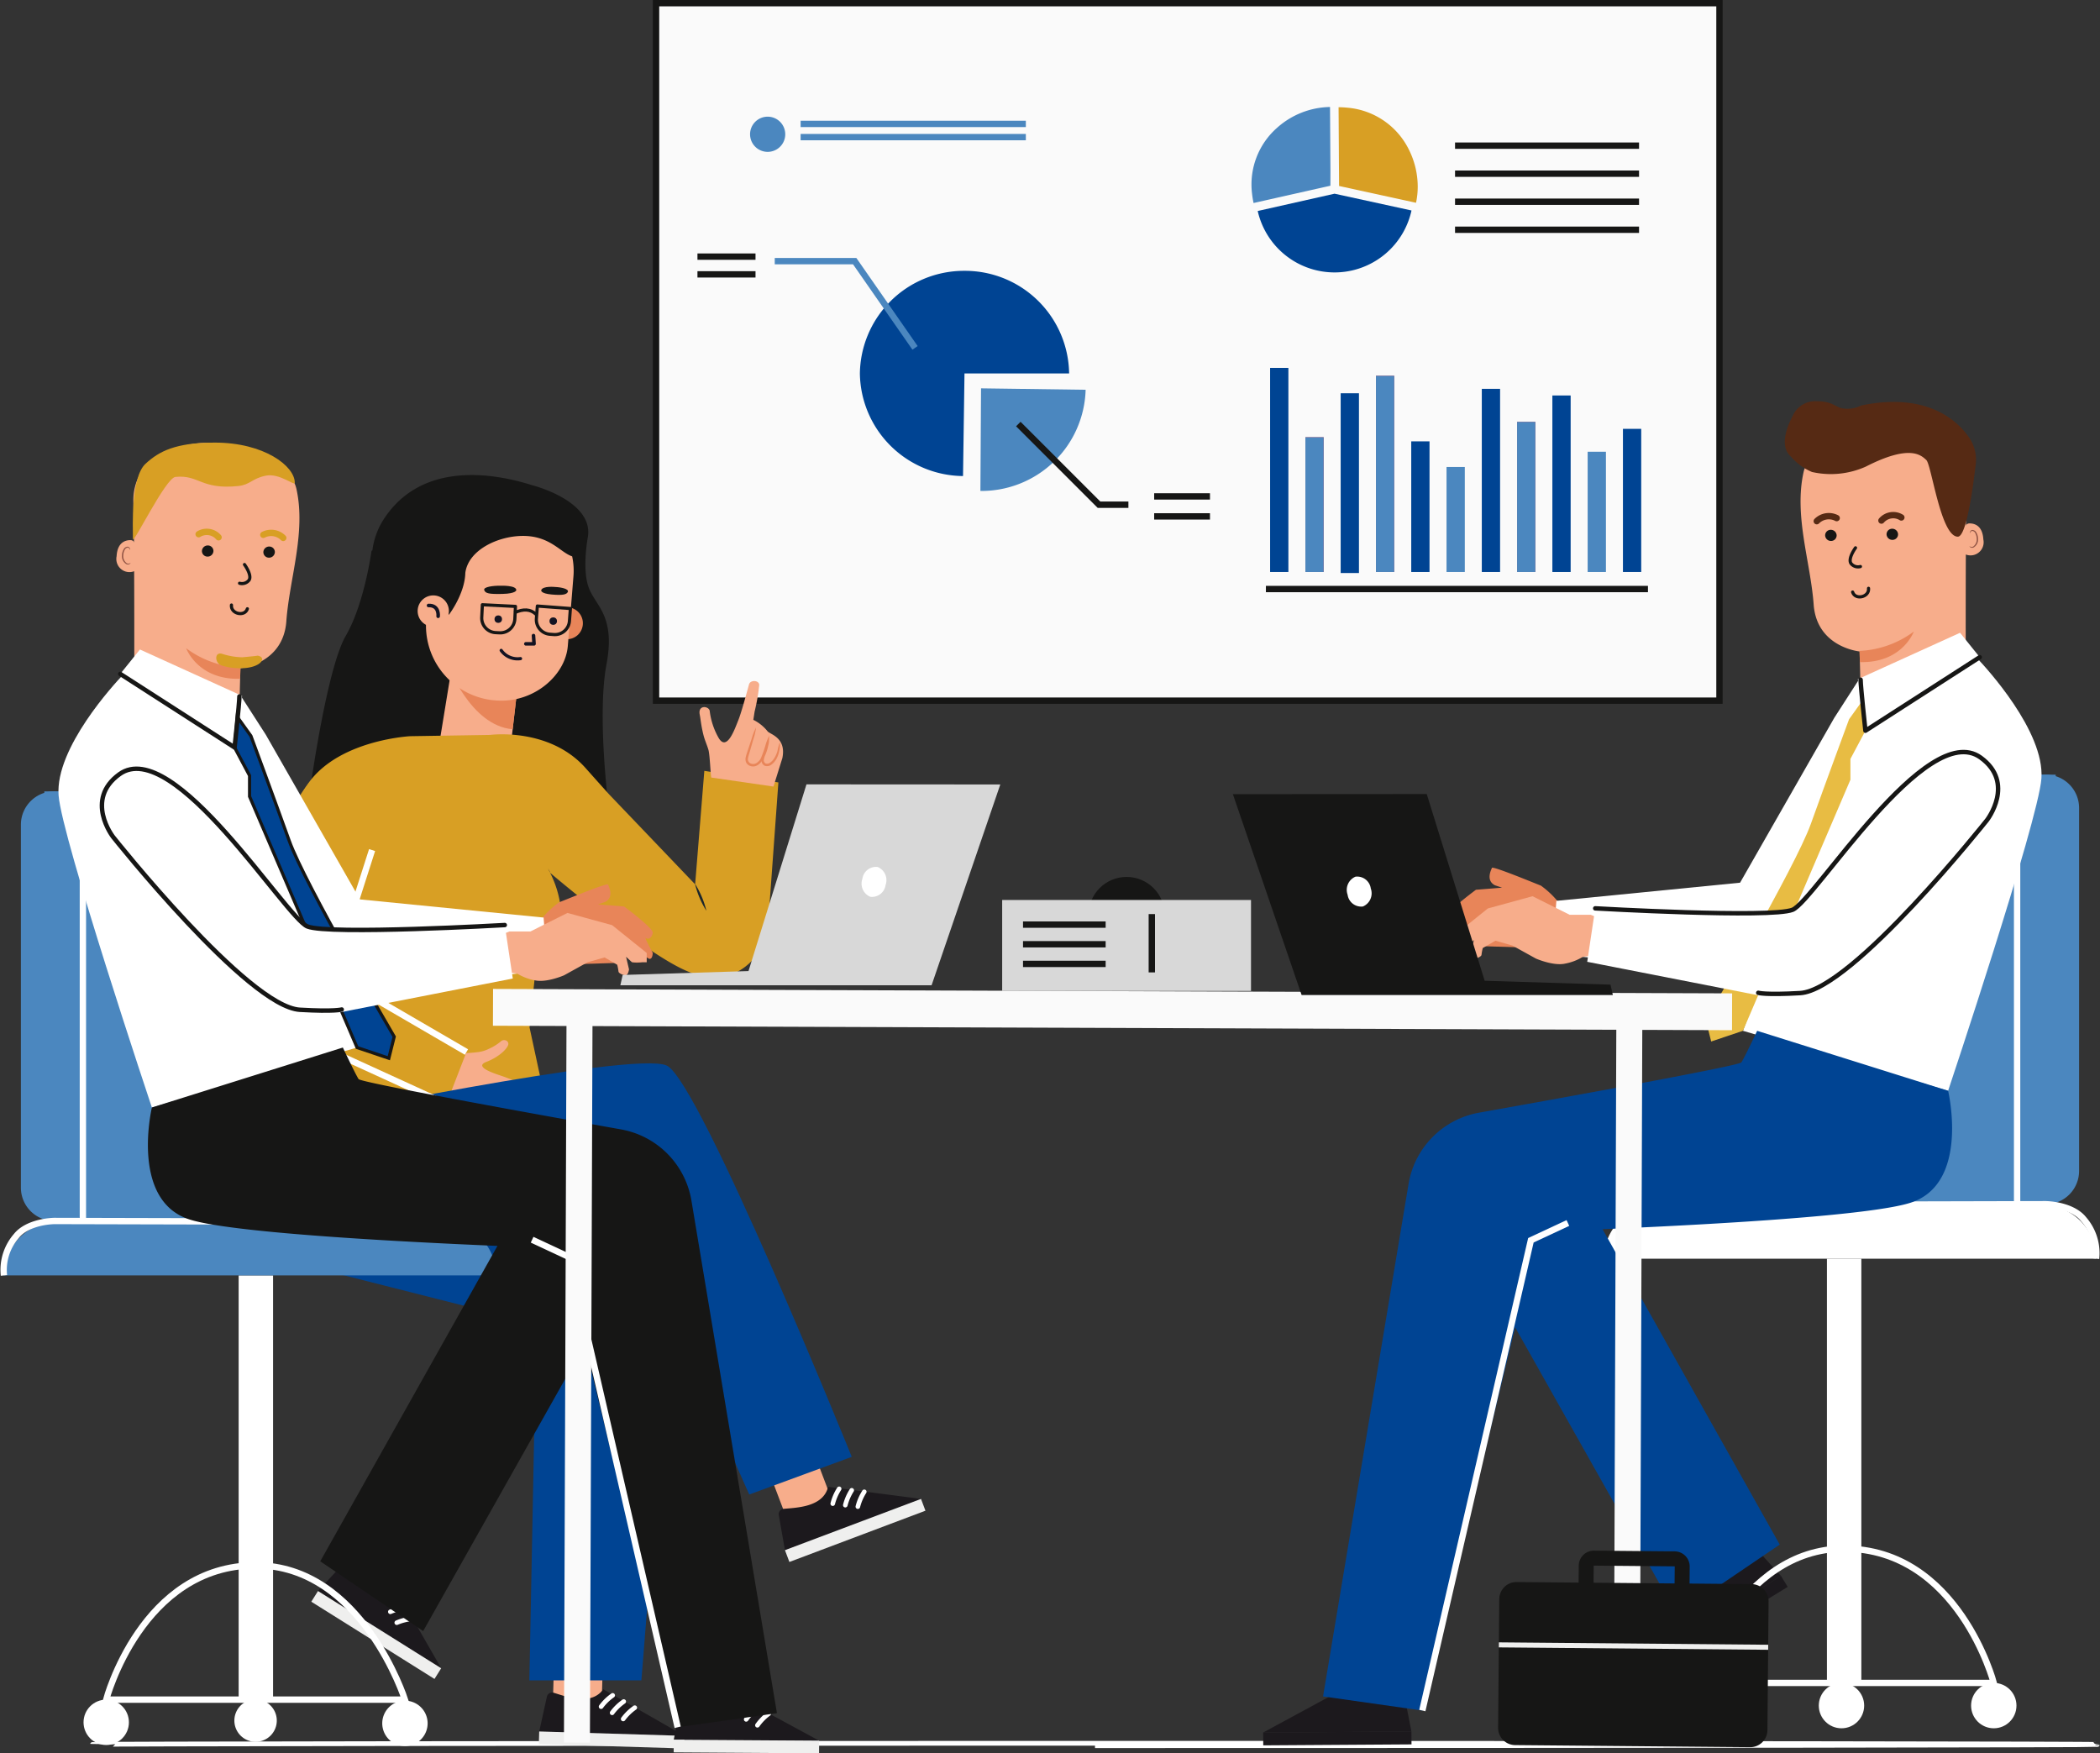 <svg xmlns="http://www.w3.org/2000/svg" width="330.932" height="276.31" viewBox="0 0 330.932 276.31">
  <rect x="0" y="0" width="330.932" height="276.31" fill="#333333" stroke="none"/>
  <g id="cta-illustration-2" transform="translate(161.435 -368.518)">
    <g id="Floor">
      <g id="Gruppe_524" data-name="Gruppe 524">
        <g id="Gruppe_523" data-name="Gruppe 523">
          <path id="Pfad_180" data-name="Pfad 180" d="M-146.859,643.436c0-.1,70.719-.19,157.983-.19,87.235,0,157.968.084,157.968.19s-70.734.191-157.968.191" fill="none" stroke="#fff" stroke-miterlimit="10" stroke-width="0.75"/>
        </g>
      </g>
    </g>
    <g id="Screens">
      <g id="Gruppe_5132" data-name="Gruppe 5132" transform="translate(66 -21.166)">
        <g id="Gruppe_1605" data-name="Gruppe 1605" transform="translate(-124.052 390.184)">
          <g id="Gruppe_1601" data-name="Gruppe 1601">
            <g id="Gruppe_1600" data-name="Gruppe 1600">
              <rect id="Rechteck_173" data-name="Rechteck 173" width="167.582" height="109.92" fill="#fafafa" stroke="#161615" stroke-width="1"/>
            </g>
          </g>
        </g>
        <g id="Gruppe_1630" data-name="Gruppe 1630" transform="translate(-91.929 432.365)">
          <g id="Gruppe_1617" data-name="Gruppe 1617" transform="translate(18.996 18.519)">
            <g id="Gruppe_1607" data-name="Gruppe 1607">
              <g id="Gruppe_1606" data-name="Gruppe 1606">
                <path id="Pfad_554" data-name="Pfad 554" d="M-77.665,445.151l16.483.226a16.41,16.41,0,0,1-16.483,15.944h-.1Z" transform="translate(77.761 -445.151)" fill="#4b87bf"/>
              </g>
            </g>
          </g>
          <g id="Gruppe_1629" data-name="Gruppe 1629">
            <g id="Gruppe_1619" data-name="Gruppe 1619">
              <g id="Gruppe_1618" data-name="Gruppe 1618">
                <path id="Pfad_558" data-name="Pfad 558" d="M-78.478,444.555l-.231,16.168a16.4,16.4,0,0,1-16.254-16.168,16.411,16.411,0,0,1,16.487-16.174A16.408,16.408,0,0,1-61.99,444.555Z" transform="translate(94.963 -428.381)" fill="#004493"/>
              </g>
            </g>
          </g>
        </g>
        <g id="Gruppe_1658" data-name="Gruppe 1658" transform="translate(-30.214 406.545)">
          <g id="Gruppe_1642" data-name="Gruppe 1642">
            <g id="Gruppe_1639" data-name="Gruppe 1639">
              <g id="Gruppe_1632" data-name="Gruppe 1632">
                <g id="Gruppe_1631" data-name="Gruppe 1631">
                  <path id="Pfad_562" data-name="Pfad 562" d="M-26.639,415.048-26.705,405a12.824,12.824,0,0,0-8.289,3.231,11.886,11.886,0,0,0-4,10.407,14.5,14.5,0,0,0,.234,1.46.135.135,0,0,0,.008.035h0l12.107-2.725Z" transform="translate(39.077 -405)" fill="#4b87bf"/>
                </g>
              </g>
              <g id="Gruppe_1636" data-name="Gruppe 1636" transform="translate(13.722 0.04)">
                <g id="Gruppe_1635" data-name="Gruppe 1635">
                  <path id="Pfad_564" data-name="Pfad 564" d="M-15.458,411.951a11.918,11.918,0,0,0-9.772-6.841c-.125-.012-.254-.024-.383-.034-.081-.006-.161-.013-.244-.018q-.359-.02-.729-.022h-.066l.063,10.049.015,2.36,12.111,2.644.014,0h0a11.938,11.938,0,0,0,.268-2.605A13.017,13.017,0,0,0-15.458,411.951Z" transform="translate(26.652 -405.036)" fill="#d89f24"/>
                </g>
              </g>
            </g>
            <g id="Gruppe_1641" data-name="Gruppe 1641" transform="translate(0.979 13.664)">
              <g id="Gruppe_1640" data-name="Gruppe 1640">
                <path id="Pfad_566" data-name="Pfad 566" d="M-26.083,417.373-38.191,420.1a12.413,12.413,0,0,0,14.84,9.376,12.413,12.413,0,0,0,9.394-9.458l-12.111-2.641" transform="translate(38.191 -417.373)" fill="#004493"/>
              </g>
            </g>
          </g>
        </g>
        <g id="Gruppe_1751" data-name="Gruppe 1751" transform="translate(-27.946 447.662)">
          <g id="Gruppe_1661" data-name="Gruppe 1661" transform="translate(0.664)">
            <g id="Gruppe_1660" data-name="Gruppe 1660">
              <g id="Gruppe_1659" data-name="Gruppe 1659">
                <rect id="Rechteck_174" data-name="Rechteck 174" width="2.88" height="32.164" fill="#004493"/>
              </g>
            </g>
          </g>
          <g id="Gruppe_1664" data-name="Gruppe 1664" transform="translate(6.223 10.924)">
            <g id="Gruppe_1663" data-name="Gruppe 1663">
              <g id="Gruppe_1662" data-name="Gruppe 1662">
                <rect id="Rechteck_175" data-name="Rechteck 175" width="2.88" height="21.24" fill="#e03748"/>
              </g>
            </g>
          </g>
          <g id="Gruppe_1667" data-name="Gruppe 1667" transform="translate(11.784 3.998)">
            <g id="Gruppe_1666" data-name="Gruppe 1666">
              <g id="Gruppe_1665" data-name="Gruppe 1665">
                <rect id="Rechteck_176" data-name="Rechteck 176" width="2.88" height="28.33" fill="#004493"/>
              </g>
            </g>
          </g>
          <g id="Gruppe_1670" data-name="Gruppe 1670" transform="translate(17.343 1.242)">
            <g id="Gruppe_1669" data-name="Gruppe 1669">
              <g id="Gruppe_1668" data-name="Gruppe 1668">
                <rect id="Rechteck_177" data-name="Rechteck 177" width="2.88" height="30.922" fill="#e03748"/>
              </g>
            </g>
          </g>
          <g id="Gruppe_1673" data-name="Gruppe 1673" transform="translate(22.904 11.578)">
            <g id="Gruppe_1672" data-name="Gruppe 1672">
              <g id="Gruppe_1671" data-name="Gruppe 1671">
                <rect id="Rechteck_178" data-name="Rechteck 178" width="2.88" height="20.586" fill="#004493"/>
              </g>
            </g>
          </g>
          <g id="Gruppe_1676" data-name="Gruppe 1676" transform="translate(28.464 15.615)">
            <g id="Gruppe_1675" data-name="Gruppe 1675" transform="translate(0)">
              <g id="Gruppe_1674" data-name="Gruppe 1674">
                <rect id="Rechteck_179" data-name="Rechteck 179" width="2.88" height="16.549" fill="#4b87bf"/>
              </g>
            </g>
          </g>
          <g id="Gruppe_1679" data-name="Gruppe 1679" transform="translate(34.024 3.301)">
            <g id="Gruppe_1678" data-name="Gruppe 1678" transform="translate(0)">
              <g id="Gruppe_1677" data-name="Gruppe 1677">
                <rect id="Rechteck_180" data-name="Rechteck 180" width="2.88" height="28.863" fill="#004493"/>
              </g>
            </g>
          </g>
          <g id="Gruppe_1682" data-name="Gruppe 1682" transform="translate(39.584 8.505)">
            <g id="Gruppe_1681" data-name="Gruppe 1681" transform="translate(0)">
              <g id="Gruppe_1680" data-name="Gruppe 1680">
                <rect id="Rechteck_181" data-name="Rechteck 181" width="2.88" height="23.66" fill="#e03748"/>
              </g>
            </g>
          </g>
          <g id="Gruppe_1685" data-name="Gruppe 1685" transform="translate(45.144 4.347)">
            <g id="Gruppe_1684" data-name="Gruppe 1684" transform="translate(0)">
              <g id="Gruppe_1683" data-name="Gruppe 1683">
                <rect id="Rechteck_182" data-name="Rechteck 182" width="2.88" height="27.818" fill="#004493"/>
              </g>
            </g>
          </g>
          <g id="Gruppe_1688" data-name="Gruppe 1688" transform="translate(50.704 13.213)">
            <g id="Gruppe_1687" data-name="Gruppe 1687" transform="translate(0)">
              <g id="Gruppe_1686" data-name="Gruppe 1686">
                <rect id="Rechteck_183" data-name="Rechteck 183" width="2.88" height="18.952" fill="#4b87bf"/>
              </g>
            </g>
          </g>
          <g id="Gruppe_1691" data-name="Gruppe 1691" transform="translate(56.265 9.606)">
            <g id="Gruppe_1690" data-name="Gruppe 1690" transform="translate(0)">
              <g id="Gruppe_1689" data-name="Gruppe 1689">
                <rect id="Rechteck_184" data-name="Rechteck 184" width="2.88" height="22.557" fill="#004493"/>
              </g>
            </g>
          </g>
          <g id="Gruppe_1738" data-name="Gruppe 1738" transform="translate(6.223 10.924)">
            <g id="Gruppe_1737" data-name="Gruppe 1737">
              <g id="Gruppe_1736" data-name="Gruppe 1736">
                <rect id="Rechteck_185" data-name="Rechteck 185" width="2.88" height="21.24" fill="#4b87bf"/>
              </g>
            </g>
          </g>
          <g id="Gruppe_1741" data-name="Gruppe 1741" transform="translate(17.343 1.242)">
            <g id="Gruppe_1740" data-name="Gruppe 1740">
              <g id="Gruppe_1739" data-name="Gruppe 1739">
                <rect id="Rechteck_186" data-name="Rechteck 186" width="2.88" height="30.922" fill="#4b87bf"/>
              </g>
            </g>
          </g>
          <g id="Gruppe_1747" data-name="Gruppe 1747" transform="translate(39.584 8.505)">
            <g id="Gruppe_1746" data-name="Gruppe 1746" transform="translate(0)">
              <g id="Gruppe_1745" data-name="Gruppe 1745">
                <rect id="Rechteck_188" data-name="Rechteck 188" width="2.88" height="23.66" fill="#4b87bf"/>
              </g>
            </g>
          </g>
          <line id="Linie_222" data-name="Linie 222" x2="60.208" transform="translate(0 34.85)" fill="none" stroke="#161615" stroke-miterlimit="10" stroke-width="1"/>
        </g>
        <g id="Gruppe_1753" data-name="Gruppe 1753" transform="translate(-109.234 408.072)">
          <g id="Gruppe_1752" data-name="Gruppe 1752">
            <path id="Pfad_583" data-name="Pfad 583" d="M-105.09,409.155a2.772,2.772,0,0,1-2.772,2.772,2.772,2.772,0,0,1-2.772-2.772,2.772,2.772,0,0,1,2.772-2.773h0A2.772,2.772,0,0,1-105.09,409.155Z" transform="translate(110.634 -406.382)" fill="#4b87bf"/>
          </g>
        </g>
        <line id="Linie_223" data-name="Linie 223" x2="35.491" transform="translate(-101.266 409.212)" fill="none" stroke="#4b87bf" stroke-miterlimit="10" stroke-width="1"/>
        <line id="Linie_224" data-name="Linie 224" x2="35.491" transform="translate(-101.266 411.292)" fill="none" stroke="#4b87bf" stroke-miterlimit="10" stroke-width="1"/>
        <line id="Linie_225" data-name="Linie 225" x2="9.15" transform="translate(-117.526 430.127)" fill="none" stroke="#161615" stroke-miterlimit="10" stroke-width="1"/>
        <line id="Linie_226" data-name="Linie 226" x2="9.15" transform="translate(-117.526 432.921)" fill="none" stroke="#161615" stroke-miterlimit="10" stroke-width="1"/>
        <path id="Pfad_2800" data-name="Pfad 2800" d="M-107.112,427h12.6l9.507,13.666" transform="translate(1.767 3.84)" fill="none" stroke="#4b87bf" stroke-miterlimit="10" stroke-width="1"/>
        <path id="Pfad_2801" data-name="Pfad 2801" d="M-72.355,450.243l12.715,12.715h4.634" transform="translate(5.392 6.265)" fill="none" stroke="#161615" stroke-miterlimit="10" stroke-width="1"/>
        <line id="Linie_227" data-name="Linie 227" x2="8.794" transform="translate(-45.553 467.915)" fill="none" stroke="#161615" stroke-miterlimit="10" stroke-width="1"/>
        <line id="Linie_228" data-name="Linie 228" x2="8.794" transform="translate(-45.553 471.064)" fill="none" stroke="#161615" stroke-miterlimit="10" stroke-width="1"/>
        <g id="Gruppe_5054" data-name="Gruppe 5054" transform="translate(1.861 425.891)">
          <line id="Linie_229" data-name="Linie 229" x2="28.995" fill="none" stroke="#161615" stroke-miterlimit="10" stroke-width="1"/>
        </g>
        <g id="Gruppe_5055" data-name="Gruppe 5055" transform="translate(1.861 421.474)">
          <line id="Linie_230" data-name="Linie 230" x2="28.995" fill="none" stroke="#161615" stroke-miterlimit="10" stroke-width="1"/>
        </g>
        <g id="Gruppe_5056" data-name="Gruppe 5056" transform="translate(1.861 417.056)">
          <line id="Linie_231" data-name="Linie 231" x2="28.995" fill="none" stroke="#161615" stroke-miterlimit="10" stroke-width="1"/>
        </g>
        <g id="Gruppe_5057" data-name="Gruppe 5057" transform="translate(1.861 412.639)">
          <line id="Linie_232" data-name="Linie 232" x2="28.995" fill="none" stroke="#161615" stroke-miterlimit="10" stroke-width="1"/>
        </g>
      </g>
    </g>
    <g id="Character_3" data-name="Character 3">
      <g id="Gruppe_5066" data-name="Gruppe 5066">
        <g id="Gruppe_5064" data-name="Gruppe 5064">
          <rect id="Rechteck_491" data-name="Rechteck 491" width="7.686" height="10.39" transform="matrix(0.935, -0.355, 0.355, 0.935, -41.033, 598.404)" fill="#f7ad8b"/>
        </g>
        <g id="Gruppe_5065" data-name="Gruppe 5065">
          <path id="Pfad_2803" data-name="Pfad 2803" d="M-37.976,606.309c1.862-.2,6.249-.194,7.043-3.48l14.638,1.908-21.441,8.079-.967-5.491A.836.836,0,0,1-37.976,606.309Z" fill="#1c191d"/>
          <rect id="Rechteck_492" data-name="Rechteck 492" width="22.912" height="1.986" transform="translate(-37.737 612.816) rotate(-20.647)" fill="#efefee"/>
          <path id="Pfad_2804" data-name="Pfad 2804" d="M-29.957,605.746a.364.364,0,0,0,.1-.166,7.661,7.661,0,0,1,.957-2.223.362.362,0,0,0-.086-.505.365.365,0,0,0-.5.085,8.22,8.22,0,0,0-1.067,2.456.363.363,0,0,0,.257.444A.365.365,0,0,0-29.957,605.746Z" fill="#fff"/>
          <path id="Pfad_2805" data-name="Pfad 2805" d="M-27.977,605.98a.352.352,0,0,0,.1-.165,7.644,7.644,0,0,1,.958-2.224.362.362,0,0,0-.087-.505.364.364,0,0,0-.5.085,8.22,8.22,0,0,0-1.067,2.456.362.362,0,0,0,.256.444A.361.361,0,0,0-27.977,605.98Z" fill="#fff"/>
          <path id="Pfad_2806" data-name="Pfad 2806" d="M-26,606.214a.366.366,0,0,0,.1-.165,7.676,7.676,0,0,1,.958-2.224.362.362,0,0,0-.087-.505.363.363,0,0,0-.5.086,8.148,8.148,0,0,0-1.068,2.455.363.363,0,0,0,.257.444A.362.362,0,0,0-26,606.214Z" fill="#fff"/>
        </g>
      </g>
      <g id="Gruppe_5069" data-name="Gruppe 5069">
        <g id="Gruppe_5067" data-name="Gruppe 5067">
          <rect id="Rechteck_493" data-name="Rechteck 493" width="7.686" height="10.39" transform="matrix(1, 0.028, -0.028, 1, -74.024, 626.807)" fill="#f7ad8b"/>
        </g>
        <g id="Gruppe_5068" data-name="Gruppe 5068">
          <path id="Pfad_2807" data-name="Pfad 2807" d="M-74.206,635.28c1.8.525,5.852,2.2,7.837-.536l12.809,7.337-22.9-.692,1.2-5.446A.837.837,0,0,1-74.206,635.28Z" fill="#1c191d"/>
          <rect id="Rechteck_494" data-name="Rechteck 494" width="22.912" height="1.986" transform="translate(-76.462 641.389) rotate(1.731)" fill="#efefee"/>
          <path id="Pfad_2808" data-name="Pfad 2808" d="M-66.577,637.813a.381.381,0,0,0,.153-.116,7.622,7.622,0,0,1,1.732-1.692.362.362,0,0,0,.112-.5.365.365,0,0,0-.5-.113A8.173,8.173,0,0,0-67,637.256a.364.364,0,0,0,.068.509A.365.365,0,0,0-66.577,637.813Z" fill="#fff"/>
          <path id="Pfad_2809" data-name="Pfad 2809" d="M-64.835,638.784a.362.362,0,0,0,.153-.117,7.626,7.626,0,0,1,1.732-1.691.362.362,0,0,0,.112-.5.364.364,0,0,0-.5-.113,8.2,8.2,0,0,0-1.921,1.864.363.363,0,0,0,.068.509A.363.363,0,0,0-64.835,638.784Z" fill="#fff"/>
          <path id="Pfad_2810" data-name="Pfad 2810" d="M-63.092,639.754a.372.372,0,0,0,.152-.116,7.667,7.667,0,0,1,1.733-1.692.363.363,0,0,0,.112-.5.365.365,0,0,0-.5-.113,8.2,8.2,0,0,0-1.922,1.864.363.363,0,0,0,.068.509A.364.364,0,0,0-63.092,639.754Z" fill="#fff"/>
        </g>
      </g>
      <g id="Gruppe_625" data-name="Gruppe 625">
        <g id="Gruppe_618" data-name="Gruppe 618" transform="translate(1.198 -1)">
          <g id="Gruppe_612" data-name="Gruppe 612">
            <g id="Gruppe_611" data-name="Gruppe 611">
              <path id="Pfad_209" data-name="Pfad 209" d="M-119.015,640.672a3.342,3.342,0,0,1-3.342,3.342,3.342,3.342,0,0,1-3.342-3.342,3.342,3.342,0,0,1,3.342-3.342h0A3.341,3.341,0,0,1-119.015,640.672Z" fill="#fff"/>
            </g>
          </g>
        </g>
        <g id="Gruppe_620" data-name="Gruppe 620">
          <g id="Gruppe_619" data-name="Gruppe 619">
            <path id="Pfad_212" data-name="Pfad 212" d="M-139.083,513.179V557.9a10.62,10.62,0,0,0,10.619,10.618h34.458l-4.681-55.336a4.733,4.733,0,0,0-4.731-4.734H-134.35a4.733,4.733,0,0,0-4.733,4.733Z" fill="#4b87bf"/>
          </g>
        </g>
        <path id="Pfad_2811" data-name="Pfad 2811" d="M-134.118,508.741s-.17,44.766,0,49.957,9.617,9.192,9.617,9.192" fill="none" stroke="#fff" stroke-miterlimit="10" stroke-width="1"/>
      </g>
      <g id="Gruppe_865" data-name="Gruppe 865">
        <g id="Gruppe_5073" data-name="Gruppe 5073">
          <g id="Gruppe_5071" data-name="Gruppe 5071">
            <path id="Pfad_2814" data-name="Pfad 2814" d="M-106.942,468.708c2.947-5.065,4.054-13.393,4.054-13.393l.134-.051a11.828,11.828,0,0,1,1.59-4.6c6.074-9.82,18.018-7.458,23.609-5.672,0,0,9.616,2.407,8.77,8.091,0,0-.948,4.926.084,7.922s4.312,4.4,2.839,12.226.2,21.833.553,24.043c0,0-31.409,2.957-47.139-5.109C-112.448,492.162-109.888,473.772-106.942,468.708Z" fill="#161615"/>
            <path id="Pfad_2815" data-name="Pfad 2815" d="M-74.6,466.438a2.514,2.514,0,0,0,2.2,2.8,2.513,2.513,0,0,0,2.8-2.2,2.513,2.513,0,0,0-2.2-2.8A2.514,2.514,0,0,0-74.6,466.438Z" fill="#e88559"/>
            <path id="Pfad_2816" data-name="Pfad 2816" d="M-79.968,477.512l-1.1,9.6c-.378,3.372-2.658,4.942-5.974,4.543h0c-2.83-.34-5.314-2.121-5.327-4.972l2.451-15.024Z" fill="#f7ad8b"/>
            <path id="Pfad_2817" data-name="Pfad 2817" d="M-80.645,483.446c-6.736-.584-10.2-10.218-10.2-10.218l11.008,3.3Z" fill="#e88559"/>
            <path id="Pfad_2818" data-name="Pfad 2818" d="M-93.617,462.506l2.929,2.884s2.5-3.253,2.581-6.582c.468-3.593,5.067-5.769,8.918-5.831,4.414-.071,6.032,2.6,7.917,3.219a10.791,10.791,0,0,1,.2,3.2l-.885,10.947c-.4,4.638-5.327,8.883-11.016,8.58a11.819,11.819,0,0,1-11.266-13.067Z" fill="#f7ad8b"/>
            <g id="Gruppe_5070" data-name="Gruppe 5070">
              <path id="Pfad_2819" data-name="Pfad 2819" d="M-77.363,468.683l.085,1.3-1.289,0" fill="none" stroke="#141322" stroke-linecap="round" stroke-linejoin="round" stroke-width="0.562"/>
              <path id="Pfad_2820" data-name="Pfad 2820" d="M-82.53,460.827s2.467-.1,2.457.7c0,0-.025.536-2.176.588s-2.7-.087-2.877-.6S-83.684,460.8-82.53,460.827Z" fill="#161615"/>
              <path id="Pfad_2821" data-name="Pfad 2821" d="M-73.93,461.025s-2.023-.217-2.221.523c0,0-.119.5,1.654.661s2.359-.005,2.544-.408C-71.742,461.345-72.965,461.062-73.93,461.025Z" fill="#161615"/>
              <path id="Pfad_2822" data-name="Pfad 2822" d="M-79.407,472.31a3.168,3.168,0,0,1-3.048-1.295" fill="none" stroke="#141322" stroke-linecap="round" stroke-linejoin="round" stroke-width="0.5"/>
            </g>
            <path id="Rechteck_495" data-name="Rechteck 495" d="M2.3,0h.621a2.3,2.3,0,0,1,2.3,2.3V4.285a0,0,0,0,1,0,0H0a0,0,0,0,1,0,0V2.3A2.3,2.3,0,0,1,2.3,0Z" transform="translate(-80.417 468.361) rotate(-177.156)" fill="none" stroke="#161615" stroke-linecap="round" stroke-linejoin="round" stroke-width="0.5"/>
            <circle id="Ellipse_365" data-name="Ellipse 365" cx="0.59" cy="0.59" r="0.59" transform="translate(-83.505 465.501)" fill="#141322"/>
            <circle id="Ellipse_366" data-name="Ellipse 366" cx="0.59" cy="0.59" r="0.59" transform="translate(-74.842 465.812)" fill="#141322"/>
            <path id="Rechteck_496" data-name="Rechteck 496" d="M2.3,0h.621a2.3,2.3,0,0,1,2.3,2.3V4.285a0,0,0,0,1,0,0H0a0,0,0,0,1,0,0V2.3A2.3,2.3,0,0,1,2.3,0Z" transform="translate(-71.872 468.692) rotate(-175.675)" fill="none" stroke="#161615" stroke-linecap="round" stroke-linejoin="round" stroke-width="0.5"/>
            <path id="Pfad_2823" data-name="Pfad 2823" d="M-76.953,465.336c-.87-.838-2.014-.9-3.416-.249" fill="none" stroke="#161615" stroke-miterlimit="10" stroke-width="0.5"/>
          </g>
          <g id="Gruppe_5072" data-name="Gruppe 5072">
            <path id="Pfad_2824" data-name="Pfad 2824" d="M-95.6,464.518a2.46,2.46,0,0,0,2.15,2.736,2.459,2.459,0,0,0,2.736-2.149,2.46,2.46,0,0,0-2.149-2.736A2.461,2.461,0,0,0-95.6,464.518Z" fill="#f7ad8b"/>
            <path id="Pfad_2825" data-name="Pfad 2825" d="M-92.389,465.641s.212-1.772-1.515-1.7" fill="none" stroke="#141322" stroke-linecap="round" stroke-linejoin="round" stroke-width="0.562"/>
          </g>
          <path id="Pfad_2826" data-name="Pfad 2826" d="M-77.716,487.874a22.982,22.982,0,0,0-8.568-2.942,45.018,45.018,0,0,0-11.195.833s.335,5.416,10.592,6.613a15.514,15.514,0,0,0,6.025-.368C-78.9,491.455-78.438,490.094-77.716,487.874Z" fill="#f7ad8b"/>
        </g>
        <g id="Gruppe_656" data-name="Gruppe 656">
          <g id="Gruppe_628" data-name="Gruppe 628">
            <path id="Pfad_217" data-name="Pfad 217" d="M-109.019,529.822a40.787,40.787,0,0,0-6.049,17.238l41.024,1.643-3.945-18.277L-76.8,519.1s3.816-2.784,3.816-6.5a16.322,16.322,0,0,0-1.76-6.531c.978.831,13.722,11.61,20.52,15,2.56,1.277,5.128,1.98,7.652,1.178a9.2,9.2,0,0,0,6.168-7.961l1.632-22.462L-50.443,490l-1.448,17.884-13.626-14.254c-1.218-1.356-2.452-2.735-3.633-4.065-5.751-6.48-15.061-5.228-15.061-5.228l-12.563.2s-16.008.786-18.057,12.2l-2.783,13.951h7.83Zm33.941-24.4s.364.505.305.589C-74.956,505.646-75.078,505.427-75.078,505.427Z" fill="#d89f24"/>
          </g>
          <g id="Gruppe_655" data-name="Gruppe 655">
            <g id="Gruppe_630" data-name="Gruppe 630">
              <g id="Gruppe_629" data-name="Gruppe 629">
                <path id="Pfad_218" data-name="Pfad 218" d="M-91.425,542.37a71.43,71.43,0,0,0,6.64,4.03c2.911,1.384,3.046,1.127,3.159.763.3-.977-5.022-2.628-3.655-2.931s6.258,2.769,6.533,1.736c.358-1.347-5.252-2.973-5.715-3.146s-.213-.843.2-.664c.589.255,6.844,2.789,7.209,1.469.2-.732-1.161-.939-1.161-.939s-6.039-1.943-5.847-2.561,3.783.4,4.966.826,1.86.046,1.632-.626c-.157-.456-3.746-1.856-4.929-2.254s-4.439-1.431-2.386-2.215,3.347-2.141,3.443-2.743-.721-.933-1.2-.453a8.2,8.2,0,0,1-1.889,1.159,5.316,5.316,0,0,1-1.7.506c-.512.061-.966.1-1.376.127l-4.362.328-2.2,5.772Z" fill="#f7ad8b"/>
              </g>
            </g>
            <g id="Gruppe_631" data-name="Gruppe 631">
              <path id="Pfad_219" data-name="Pfad 219" d="M-110.534,489.733a15.379,15.379,0,0,0-5.164,7.725c-.967,3.168-3.746,13.895-5.789,21.878a10.234,10.234,0,0,0,6.7,12.254L-91.7,544.066l3.771-9.759-20.258-13.314,4.9-18.131a12.875,12.875,0,0,0,.142-8.255C-104.18,491.848-106.279,489.219-110.534,489.733Z" fill="#d89f24"/>
            </g>
            <g id="Gruppe_634" data-name="Gruppe 634">
              <g id="Gruppe_633" data-name="Gruppe 633">
                <g id="Gruppe_632" data-name="Gruppe 632">
                  <path id="Pfad_220" data-name="Pfad 220" d="M-39.545,492.476l1.4-4.486c.654-3.208-1.885-3.727-2.311-4.2a6.679,6.679,0,0,0-2.264-1.83l.2-1.294a31.052,31.052,0,0,0,.731-4.209c-.032-.77-1.413-.824-1.614-.078-.457,1.7-1.252,4.57-1.68,5.626-.561,1.392-1.809,5.039-3.121,2.775a11.331,11.331,0,0,1-1.4-4.29c-.235-.741-1.878-.879-1.56.66.134.642.214,1.782.618,3.327.179.687.559,1.535.752,2.218.223.8.323,3.774.444,4.359Z" fill="#f7ad8b"/>
                </g>
              </g>
            </g>
            <g id="Gruppe_636" data-name="Gruppe 636">
              <g id="Gruppe_635" data-name="Gruppe 635">
                <path id="Pfad_221" data-name="Pfad 221" d="M-40.28,484.65a12.008,12.008,0,0,0-.352,1.321,9.741,9.741,0,0,1-.509,1.372,2.631,2.631,0,0,0-.29.893.938.938,0,0,0,.528.97,1.155,1.155,0,0,0,1.066-.21,2.616,2.616,0,0,0,.641-.69,3.982,3.982,0,0,0,.556-1.436,3.659,3.659,0,0,0,.089-1.386,7.964,7.964,0,0,0-.352,1.323,4.2,4.2,0,0,1-.584,1.3,2.431,2.431,0,0,1-.564.581.818.818,0,0,1-.711.163.581.581,0,0,1-.3-.594,2.5,2.5,0,0,1,.239-.775,7.732,7.732,0,0,0,.449-1.448A3.179,3.179,0,0,0-40.28,484.65Z" fill="#e88559"/>
              </g>
            </g>
            <g id="Gruppe_638" data-name="Gruppe 638">
              <g id="Gruppe_637" data-name="Gruppe 637">
                <path id="Pfad_222" data-name="Pfad 222" d="M-42.291,483.164a8.718,8.718,0,0,0-.666,1.7c-.192.576-.4,1.205-.626,1.877-.109.361-.247.7-.34,1.14a1.347,1.347,0,0,0,.032.7,1.064,1.064,0,0,0,.5.566,1.348,1.348,0,0,0,1.381-.071,2.237,2.237,0,0,0,.809-.956,14.047,14.047,0,0,0,.6-1.911,8.641,8.641,0,0,0,.4-1.783,8.674,8.674,0,0,0-.654,1.7,19.222,19.222,0,0,1-.654,1.834,1.924,1.924,0,0,1-.689.793.986.986,0,0,1-1,.055.743.743,0,0,1-.348-.872c.073-.363.212-.748.309-1.1.194-.681.377-1.316.547-1.9A8.646,8.646,0,0,0-42.291,483.164Z" fill="#e88559"/>
              </g>
            </g>
            <g id="Gruppe_640" data-name="Gruppe 640">
              <g id="Gruppe_639" data-name="Gruppe 639">
                <path id="Pfad_223" data-name="Pfad 223" d="M-50.119,512.054a14.119,14.119,0,0,0-1.8-4.268A14.191,14.191,0,0,0-50.119,512.054Z" fill="#1c262b"/>
              </g>
            </g>
          </g>
        </g>
        <g id="Gruppe_819" data-name="Gruppe 819">
          <g id="Gruppe_816" data-name="Gruppe 816">
            <g id="Gruppe_806" data-name="Gruppe 806">
              <path id="Pfad_269" data-name="Pfad 269" d="M-115.194,545.224s53.644-11.237,58.838-8.777,29.148,61.662,29.148,61.662l-16.155,5.934-21.931-49.122s-39.592,15.249-46.069,13.535C-124.756,564.911-115.194,545.224-115.194,545.224Z" fill="#004493"/>
            </g>
            <g id="Gruppe_807" data-name="Gruppe 807">
              <path id="Pfad_270" data-name="Pfad 270" d="M-91.217,548.38c.82.273,31.851,13.029,34.037,17.13s-3.185,67.827-3.185,67.827H-78.016l1.1-56.154-34.445-8.727Z" fill="#004493"/>
            </g>
          </g>
        </g>
        <line id="Linie_237" data-name="Linie 237" x1="47.207" y2="12.713" transform="translate(-112.501 554.921)" fill="none" stroke="#161615" stroke-miterlimit="10" stroke-width="1"/>
      </g>
      <path id="Pfad_2827" data-name="Pfad 2827" d="M-71.522,556.869s13.73,3.635,14.681,12.51c.383,3.575.51,8.809.51,8.809" fill="none" stroke="#161615" stroke-miterlimit="10" stroke-width="1"/>
      <line id="Linie_238" data-name="Linie 238" x1="19.927" y1="9.118" transform="translate(-111.352 533.251)" fill="none" stroke="#fff" stroke-miterlimit="10" stroke-width="1"/>
      <path id="Pfad_2828" data-name="Pfad 2828" d="M-102.8,502.486l-6.255,19.532,21.128,12.29" fill="none" stroke="#fff" stroke-miterlimit="10" stroke-width="1"/>
    </g>
    <g id="Character_1" data-name="Character 1">
      <g id="Gruppe_1439" data-name="Gruppe 1439">
        <g id="Gruppe_5093" data-name="Gruppe 5093">
          <g id="Gruppe_5083" data-name="Gruppe 5083">
            <g id="Gruppe_5082" data-name="Gruppe 5082">
              <g id="Gruppe_5077" data-name="Gruppe 5077">
                <g id="Gruppe_5076" data-name="Gruppe 5076">
                  <g id="Gruppe_5074" data-name="Gruppe 5074">
                    <path id="Pfad_2829" data-name="Pfad 2829" d="M-131.868,489.238h0a8.321,8.321,0,0,0,8.12-8.116c.111-3.717.195-7.3.195-7.3s6.746-.634,7.24-7.388,3.122-13.946,1.591-20.871c-1.1-4.952-10.815-7.494-14.878-7.233s-11.041,2.31-10.821,9.449.131,33.156.131,33.156A8.32,8.32,0,0,0-131.868,489.238Z" fill="#f7ad8b"/>
                  </g>
                  <g id="Gruppe_5075" data-name="Gruppe 5075">
                    <path id="Pfad_2830" data-name="Pfad 2830" d="M-123.536,473.729a15.435,15.435,0,0,1-8.556-3.048s1.795,5,8.5,4.812Z" fill="#e88559"/>
                  </g>
                </g>
              </g>
              <g id="Gruppe_5081" data-name="Gruppe 5081">
                <g id="Gruppe_5078" data-name="Gruppe 5078">
                  <path id="Pfad_2831" data-name="Pfad 2831" d="M-140.2,454.3a.653.653,0,0,0-.62-.659c-.8-.023-2.116.3-2.239,2.541a2.068,2.068,0,0,0,2.878,2.311C-140.168,458.421-140.186,455.544-140.2,454.3Z" fill="#f7ad8b"/>
                </g>
                <g id="Gruppe_5080" data-name="Gruppe 5080">
                  <g id="Gruppe_5079" data-name="Gruppe 5079">
                    <path id="Pfad_2832" data-name="Pfad 2832" d="M-140.873,457.235c-.014-.011-.058.036-.153.074a.546.546,0,0,1-.413-.015,1.39,1.39,0,0,1-.563-1.273,1.858,1.858,0,0,1,.2-.79.64.64,0,0,1,.438-.4.281.281,0,0,1,.317.171c.037.092.014.155.03.161s.071-.049.053-.183a.364.364,0,0,0-.114-.208.407.407,0,0,0-.3-.1.776.776,0,0,0-.6.463,1.911,1.911,0,0,0-.24.882,1.454,1.454,0,0,0,.728,1.428.582.582,0,0,0,.508-.057C-140.883,457.312-140.863,457.241-140.873,457.235Z" fill="#925545"/>
                  </g>
                </g>
              </g>
            </g>
          </g>
          <g id="Gruppe_5087" data-name="Gruppe 5087">
            <g id="Gruppe_5084" data-name="Gruppe 5084">
              <path id="Pfad_2833" data-name="Pfad 2833" d="M-118.12,455.542a.911.911,0,0,1-.938.861.872.872,0,0,1-.874-.892.911.911,0,0,1,.936-.862A.874.874,0,0,1-118.12,455.542Z" fill="#161615"/>
            </g>
          </g>
          <g id="Gruppe_5091" data-name="Gruppe 5091">
            <g id="Gruppe_5088" data-name="Gruppe 5088">
              <path id="Pfad_2835" data-name="Pfad 2835" d="M-127.8,455.372a.911.911,0,0,1-.938.861.873.873,0,0,1-.875-.893.912.912,0,0,1,.937-.861A.874.874,0,0,1-127.8,455.372Z" fill="#161615"/>
            </g>
          </g>
          <g id="Gruppe_5092" data-name="Gruppe 5092">
            <path id="Pfad_2837" data-name="Pfad 2837" d="M-112.306,437.421" fill="none" stroke="#343b41" stroke-miterlimit="10" stroke-width="0.05"/>
          </g>
          <path id="Pfad_2838" data-name="Pfad 2838" d="M-123.272,472.1a10.851,10.851,0,0,1-3.14-.537c-1.3-.391-1.166,1.494-.145,1.808a8.868,8.868,0,0,0,3,.451c1.423.037,2.889-.4,3.324-1.086s-.531-.929-.676-.88S-123.272,472.1-123.272,472.1Z" fill="#d89f24"/>
          <path id="Pfad_2839" data-name="Pfad 2839" d="M-116.8,453.289a2.684,2.684,0,0,0-3.14-.489" fill="none" stroke="#d89f24" stroke-linecap="round" stroke-linejoin="round" stroke-width="1"/>
          <path id="Pfad_2840" data-name="Pfad 2840" d="M-126.992,453.191a2.444,2.444,0,0,0-3.14-.489" fill="none" stroke="#d89f24" stroke-linecap="round" stroke-linejoin="round" stroke-width="1"/>
          <path id="Pfad_2841" data-name="Pfad 2841" d="M-138.489,441.592c-2.354,2.165-2,9.775-2,11.86,0,1.031,5.14-9.618,6.7-9.775,3.732-.374,4.025,2.051,9.919,1.434,1.868-.2,2.131-1.183,4.315-1.629s4.573,1.694,4.573,1.108c0-2.621-4.83-6.321-12.592-6.321C-133.779,438.269-136.363,439.637-138.489,441.592Z" fill="#d89f24"/>
          <path id="Pfad_2842" data-name="Pfad 2842" d="M-122.451,464.458c-.4,1.31-2.666.809-2.509-.592" fill="none" stroke="#161615" stroke-linecap="round" stroke-linejoin="round" stroke-width="0.5"/>
          <path id="Pfad_2843" data-name="Pfad 2843" d="M-122.906,457.486s1.226,1.67.724,2.45a1.406,1.406,0,0,1-1.5.5" fill="none" stroke="#161615" stroke-linecap="round" stroke-linejoin="round" stroke-width="0.5"/>
        </g>
        <g id="Gruppe_1190" data-name="Gruppe 1190">
          <g id="Gruppe_1163" data-name="Gruppe 1163">
            <rect id="Rechteck_152" data-name="Rechteck 152" width="33.644" height="67.855" transform="translate(-154.453 493.237)" fill="#4b87bf"/>
          </g>
          <g id="Gruppe_1164" data-name="Gruppe 1164">
            <path id="Pfad_371" data-name="Pfad 371" d="M-152.891,560.932h0a5.25,5.25,0,0,1-5.25-5.25v-57.2a5.25,5.25,0,0,1,5.25-5.25h0a5.249,5.249,0,0,1,5.25,5.248v57.2a5.25,5.25,0,0,1-5.248,5.25Z" fill="#4b87bf"/>
          </g>
          <g id="Gruppe_1189" data-name="Gruppe 1189">
            <g id="Gruppe_1186" data-name="Gruppe 1186">
              <g id="Gruppe_1176" data-name="Gruppe 1176">
                <g id="Gruppe_1175" data-name="Gruppe 1175" transform="translate(-160.818 561.095)">
                  <g id="Gruppe_1168" data-name="Gruppe 1168" transform="translate(36.992 8.419)">
                    <g id="Gruppe_1167" data-name="Gruppe 1167">
                      <rect id="Rechteck_153" data-name="Rechteck 153" width="5.423" height="66.856" fill="#fff" stroke="rgba(0,0,0,0)" stroke-width="1"/>
                    </g>
                  </g>
                  <g id="Gruppe_1171" data-name="Gruppe 1171">
                    <g id="Gruppe_1170" data-name="Gruppe 1170">
                      <g id="Gruppe_1169" data-name="Gruppe 1169">
                        <path id="Pfad_373" data-name="Pfad 373" d="M-83.252,569.514h-77.566a8.419,8.419,0,0,1,8.419-8.419h60.728A8.419,8.419,0,0,1-83.252,569.514Z" transform="translate(160.818 -561.095)" fill="#4b87bf"/>
                      </g>
                    </g>
                  </g>
                </g>
              </g>
              <g id="Gruppe_1180" data-name="Gruppe 1180">
                <g id="Gruppe_1179" data-name="Gruppe 1179">
                  <circle id="Ellipse_21" data-name="Ellipse 21" cx="3.575" cy="3.575" r="3.575" transform="translate(-148.27 636.37)" fill="#fff"/>
                </g>
              </g>
              <g id="Gruppe_1182" data-name="Gruppe 1182">
                <g id="Gruppe_1181" data-name="Gruppe 1181">
                  <path id="Pfad_376" data-name="Pfad 376" d="M-94.047,640.109a3.575,3.575,0,0,1-3.576,3.574,3.575,3.575,0,0,1-3.574-3.575,3.575,3.575,0,0,1,3.575-3.574,3.575,3.575,0,0,1,3.575,3.575Z" fill="#fff"/>
                </g>
              </g>
            </g>
          </g>
          <path id="Pfad_2844" data-name="Pfad 2844" d="M-126.6,561l-26.287-.064c-2.1.074-4.691.745-5.968,2.362a8.133,8.133,0,0,0-1.959,6.22" fill="none" stroke="#fff" stroke-miterlimit="10" stroke-width="1"/>
          <line id="Linie_239" data-name="Linie 239" y2="66.185" transform="translate(-148.372 494.662)" fill="none" stroke="#fff" stroke-miterlimit="10" stroke-width="1"/>
        </g>
        <g id="Gruppe_1438" data-name="Gruppe 1438">
          <g id="Gruppe_5096" data-name="Gruppe 5096">
            <g id="Gruppe_5094" data-name="Gruppe 5094">
              <rect id="Rechteck_497" data-name="Rechteck 497" width="7.686" height="10.39" transform="matrix(0.848, 0.529, -0.529, 0.848, -101.849, 607.905)" fill="#f7bab0"/>
            </g>
            <g id="Gruppe_5095" data-name="Gruppe 5095">
              <path id="Pfad_2845" data-name="Pfad 2845" d="M-106.288,615.124c1.285,1.361,3.937,4.856,7.033,3.5l7.345,12.8-19.412-12.172,3.785-4.094A.837.837,0,0,1-106.288,615.124Z" fill="#1c191d"/>
              <rect id="Rechteck_498" data-name="Rechteck 498" width="22.912" height="1.986" transform="translate(-111.323 619.255) rotate(32.088)" fill="#efefee"/>
              <path id="Pfad_2846" data-name="Pfad 2846" d="M-100.985,621.165a.369.369,0,0,0,.19-.023,7.619,7.619,0,0,1,2.35-.584.362.362,0,0,0,.349-.375.364.364,0,0,0-.373-.35,8.179,8.179,0,0,0-2.6.638.363.363,0,0,0-.2.473A.362.362,0,0,0-100.985,621.165Z" fill="#fff"/>
              <path id="Pfad_2847" data-name="Pfad 2847" d="M-99.972,622.883a.359.359,0,0,0,.19-.023,7.62,7.62,0,0,1,2.35-.584.363.363,0,0,0,.349-.375.364.364,0,0,0-.373-.35,8.211,8.211,0,0,0-2.6.638.363.363,0,0,0-.2.473A.36.36,0,0,0-99.972,622.883Z" fill="#fff"/>
              <path id="Pfad_2848" data-name="Pfad 2848" d="M-98.96,624.6a.372.372,0,0,0,.191-.023,7.648,7.648,0,0,1,2.35-.584.363.363,0,0,0,.349-.375.365.365,0,0,0-.373-.35,8.241,8.241,0,0,0-2.6.638.363.363,0,0,0-.2.473A.362.362,0,0,0-98.96,624.6Z" fill="#fff"/>
            </g>
          </g>
          <g id="Gruppe_5099" data-name="Gruppe 5099">
            <g id="Gruppe_5097" data-name="Gruppe 5097">
              <rect id="Rechteck_499" data-name="Rechteck 499" width="7.686" height="10.39" transform="translate(-53.168 628.055) rotate(0.242)" fill="#f7bab0"/>
            </g>
            <g id="Gruppe_5098" data-name="Gruppe 5098">
              <path id="Pfad_2849" data-name="Pfad 2849" d="M-53.149,636.531c1.808.482,5.9,2.061,7.822-.722l12.979,7.033-22.912-.151,1.068-5.472A.836.836,0,0,1-53.149,636.531Z" fill="#1c191d"/>
              <rect id="Rechteck_500" data-name="Rechteck 500" width="22.912" height="1.986" transform="translate(-55.261 642.691) rotate(0.377)" fill="#efefee"/>
              <path id="Pfad_2850" data-name="Pfad 2850" d="M-45.463,638.882a.359.359,0,0,0,.15-.119,7.651,7.651,0,0,1,1.692-1.733.362.362,0,0,0,.1-.5.365.365,0,0,0-.5-.1,8.177,8.177,0,0,0-1.878,1.909.364.364,0,0,0,.081.507A.363.363,0,0,0-45.463,638.882Z" fill="#fff"/>
              <path id="Pfad_2851" data-name="Pfad 2851" d="M-43.7,639.812a.361.361,0,0,0,.15-.12,7.607,7.607,0,0,1,1.692-1.732.363.363,0,0,0,.1-.5.366.366,0,0,0-.5-.1,8.208,8.208,0,0,0-1.877,1.909.365.365,0,0,0,.08.507A.365.365,0,0,0-43.7,639.812Z" fill="#fff"/>
              <path id="Pfad_2852" data-name="Pfad 2852" d="M-41.933,640.74a.365.365,0,0,0,.15-.119,7.637,7.637,0,0,1,1.692-1.732.363.363,0,0,0,.1-.5.366.366,0,0,0-.5-.1,8.235,8.235,0,0,0-1.877,1.909.363.363,0,0,0,.08.507A.362.362,0,0,0-41.933,640.74Z" fill="#fff"/>
            </g>
          </g>
          <g id="Gruppe_1422" data-name="Gruppe 1422">
            <path id="Pfad_428" data-name="Pfad 428" d="M-76.17,513.432a14.019,14.019,0,0,1,2.856-2.723c.4-.132,7.571-3.121,7.7-2.789s1,1.966-.465,2.743l-1.129.377,4.117.332s4.583,3.387,4.516,4.119-.663,1.194-1.062.86,1.063,2.324,1.063,2.324,0,1.129-.6.929a5.513,5.513,0,0,1-1.528-1.262s.861,1.4.6,1.661-1.6.332-1.727,0-.332-.93-.332-.93l-.8.067v1.088l-12.153.373Z" fill="#e88559"/>
          </g>
          <g id="Gruppe_1431" data-name="Gruppe 1431">
            <g id="Gruppe_1423" data-name="Gruppe 1423">
              <path id="Pfad_429" data-name="Pfad 429" d="M-123.54,478.1l3.979,6.182,14.844,25.975,28.948,2.862.636,8.377-33.344,3.153-18.612-33.686Z" fill="#fff"/>
            </g>
            <g id="Gruppe_1424" data-name="Gruppe 1424">
              <path id="Pfad_430" data-name="Pfad 430" d="M-120.34,492.561l-3.71-10.884.778-3.485-16.112-7.317-3.1,3.85.375.2c-1.268,1.33-10.649,11.469-10.093,18.942.506,6.737,14.7,49.186,14.7,49.186l32.333-9.451Z" fill="#fff"/>
            </g>
            <g id="Gruppe_1425" data-name="Gruppe 1425">
              <path id="Pfad_431" data-name="Pfad 431" d="M-124.05,481.486l-.42,4.824,2.364,4.444v3.286l16.938,39.561,5.007,1.687.848-3.393s-14.1-24.07-16.537-30.856-6.044-16.541-6.044-16.541Z" fill="#004493" stroke="#161615" stroke-width="0.5"/>
            </g>
            <g id="Gruppe_1426" data-name="Gruppe 1426">
              <path id="Pfad_432" data-name="Pfad 432" d="M-120.077,530.449l39.452-7.721-1.264-8.424-26.937.731a7.94,7.94,0,0,1-7.084-3.2c-5.778-7.5-18.3-23.773-18.627-24.206C-134.959,487.067-120.077,530.449-120.077,530.449Z" fill="#fff"/>
            </g>
          </g>
          <g id="Gruppe_1432" data-name="Gruppe 1432">
            <path id="Pfad_435" data-name="Pfad 435" d="M-64.968,514.319l-7.042-1.927-5.844,2.923h-3.32l-.532.218.946,6.3.837.12a8.212,8.212,0,0,0,2.8,1.063c1.859.4,4.582-.8,4.582-.8l3.719-2.058,2.66-.756,1.991,1.154a7.657,7.657,0,0,1,.2,1.063c0,.266.731.6,1.129.6s.532-.929.532-.929l-.465-1.989.929.861h2.326V518.7Z" fill="#f7ad8b"/>
          </g>
          <g id="Gruppe_1437" data-name="Gruppe 1437">
            <g id="Gruppe_1433" data-name="Gruppe 1433">
              <path id="Pfad_436" data-name="Pfad 436" d="M-80.625,560.557l-30.34,54.014,16.214,11,26.81-47.592-4.516-17.419Z" fill="#161615"/>
            </g>
            <g id="Gruppe_1434" data-name="Gruppe 1434">
              <path id="Pfad_437" data-name="Pfad 437" d="M-137.5,543.053s-3.482,14.674,5.969,17.659,58.616,4.538,58.616,4.538l18.273,75.473L-39,638.5l-13.493-80.884a13.691,13.691,0,0,0-11.076-11.11c-14.578-2.6-40.992-7.389-41.351-7.929-.5-.747-2.486-4.975-2.486-4.975Z" fill="#161615"/>
            </g>
          </g>
          <path id="Pfad_2853" data-name="Pfad 2853" d="M-77.582,563.89l5.83,2.723,17.109,74.11" fill="none" stroke="#fff" stroke-miterlimit="10" stroke-width="1"/>
        </g>
        <path id="Pfad_2854" data-name="Pfad 2854" d="M-97.622,636.37H-144.7s5.582-21.161,23.582-21.161C-104.391,615.209-97.622,636.37-97.622,636.37Z" fill="none" stroke="#fff" stroke-miterlimit="10" stroke-width="1"/>
        <path id="Pfad_2855" data-name="Pfad 2855" d="M-142.481,474.725l18.011,11.585s.748-6.85.76-8.037" fill="none" stroke="#161615" stroke-linecap="round" stroke-linejoin="round" stroke-width="0.7"/>
        <path id="Pfad_2856" data-name="Pfad 2856" d="M-81.889,514.3s-27.693,1.586-31.1.224-21.106-30.128-29.617-24c-5.568,4.009-1.021,9.872-1.021,9.872s21.262,26.784,29.447,27.256c5.532.319,6.6-.043,6.6-.043" fill="none" stroke="#161615" stroke-linecap="round" stroke-linejoin="round" stroke-width="0.7"/>
      </g>
    </g>
    <g id="Kunde">
      <g id="Gruppe_1439-2" data-name="Gruppe 1439">
        <g id="Gruppe_5119" data-name="Gruppe 5119">
          <g id="Gruppe_5109" data-name="Gruppe 5109">
            <g id="Gruppe_5108" data-name="Gruppe 5108">
              <g id="Gruppe_5103" data-name="Gruppe 5103">
                <g id="Gruppe_5102" data-name="Gruppe 5102">
                  <g id="Gruppe_5100" data-name="Gruppe 5100">
                    <path id="Pfad_2857" data-name="Pfad 2857" d="M139.93,486.6h0a8.321,8.321,0,0,1-8.12-8.116c-.111-3.717-.195-7.3-.195-7.3s-6.745-.634-7.24-7.388-3.122-13.946-1.591-20.871c1.1-4.952,10.815-7.494,14.878-7.233s11.041,2.31,10.821,9.449-.131,33.156-.131,33.156A8.32,8.32,0,0,1,139.93,486.6Z" fill="#f7ad8b"/>
                  </g>
                  <g id="Gruppe_5101" data-name="Gruppe 5101">
                    <path id="Pfad_2858" data-name="Pfad 2858" d="M131.6,471.094a15.438,15.438,0,0,0,8.557-3.048s-1.8,5-8.5,4.812Z" fill="#e88559"/>
                  </g>
                </g>
              </g>
              <g id="Gruppe_5107" data-name="Gruppe 5107">
                <g id="Gruppe_5104" data-name="Gruppe 5104">
                  <path id="Pfad_2859" data-name="Pfad 2859" d="M148.257,451.665a.653.653,0,0,1,.62-.659c.8-.022,2.116.3,2.239,2.541a2.067,2.067,0,0,1-2.878,2.311C148.23,455.786,148.248,452.909,148.257,451.665Z" fill="#f7ad8b"/>
                </g>
                <g id="Gruppe_5106" data-name="Gruppe 5106">
                  <g id="Gruppe_5105" data-name="Gruppe 5105">
                    <path id="Pfad_2860" data-name="Pfad 2860" d="M148.935,454.6c.014-.011.058.036.153.074a.546.546,0,0,0,.413-.015,1.39,1.39,0,0,0,.563-1.273,1.858,1.858,0,0,0-.2-.79.639.639,0,0,0-.438-.4.281.281,0,0,0-.317.171c-.037.092-.014.155-.03.161s-.071-.049-.053-.183a.364.364,0,0,1,.114-.208.412.412,0,0,1,.3-.1.776.776,0,0,1,.6.464,1.9,1.9,0,0,1,.241.881,1.456,1.456,0,0,1-.728,1.428.583.583,0,0,1-.509-.057C148.945,454.677,148.925,454.606,148.935,454.6Z" fill="#925545"/>
                  </g>
                </g>
              </g>
            </g>
          </g>
          <g id="Gruppe_5113" data-name="Gruppe 5113">
            <g id="Gruppe_5110" data-name="Gruppe 5110">
              <path id="Pfad_2861" data-name="Pfad 2861" d="M126.183,452.907a.91.91,0,0,0,.937.861.873.873,0,0,0,.875-.892.912.912,0,0,0-.937-.862A.873.873,0,0,0,126.183,452.907Z" fill="#161615"/>
            </g>
          </g>
          <g id="Gruppe_5117" data-name="Gruppe 5117">
            <g id="Gruppe_5114" data-name="Gruppe 5114">
              <path id="Pfad_2863" data-name="Pfad 2863" d="M135.862,452.737a.91.91,0,0,0,.937.861.873.873,0,0,0,.875-.892.912.912,0,0,0-.937-.862A.873.873,0,0,0,135.862,452.737Z" fill="#161615"/>
            </g>
          </g>
          <g id="Gruppe_5118" data-name="Gruppe 5118">
            <path id="Pfad_2865" data-name="Pfad 2865" d="M120.368,434.786" fill="none" stroke="#343b41" stroke-miterlimit="10" stroke-width="0.05"/>
          </g>
          <path id="Pfad_2866" data-name="Pfad 2866" d="M124.862,450.654a2.682,2.682,0,0,1,3.139-.489" fill="none" stroke="#562a14" stroke-linecap="round" stroke-linejoin="round" stroke-width="1"/>
          <path id="Pfad_2867" data-name="Pfad 2867" d="M135.054,450.556a2.444,2.444,0,0,1,3.14-.489" fill="none" stroke="#562a14" stroke-linecap="round" stroke-linejoin="round" stroke-width="1"/>
          <path id="Pfad_2868" data-name="Pfad 2868" d="M130.513,461.823c.4,1.31,2.666.81,2.509-.592" fill="none" stroke="#161615" stroke-linecap="round" stroke-linejoin="round" stroke-width="0.5"/>
          <path id="Pfad_2869" data-name="Pfad 2869" d="M130.968,454.851s-1.225,1.67-.724,2.45a1.406,1.406,0,0,0,1.5.5" fill="none" stroke="#161615" stroke-linecap="round" stroke-linejoin="round" stroke-width="0.5"/>
        </g>
        <g id="Gruppe_1190-2" data-name="Gruppe 1190">
          <g id="Gruppe_1163-2" data-name="Gruppe 1163">
            <rect id="Rechteck_152-2" data-name="Rechteck 152" width="33.644" height="67.855" transform="translate(128.871 490.602)" fill="#4b87bf"/>
          </g>
          <g id="Gruppe_1164-2" data-name="Gruppe 1164">
            <path id="Pfad_371-2" data-name="Pfad 371" d="M160.953,558.3h0a5.25,5.25,0,0,0,5.25-5.25v-57.2a5.25,5.25,0,0,0-5.25-5.25h0a5.249,5.249,0,0,0-5.25,5.248v57.2a5.25,5.25,0,0,0,5.249,5.25Z" fill="#4b87bf"/>
          </g>
          <g id="Gruppe_1189-2" data-name="Gruppe 1189">
            <g id="Gruppe_1186-2" data-name="Gruppe 1186">
              <g id="Gruppe_1176-2" data-name="Gruppe 1176">
                <g id="Gruppe_1175-2" data-name="Gruppe 1175" transform="translate(91.314 558.46)">
                  <g id="Gruppe_1168-2" data-name="Gruppe 1168" transform="translate(35.151 8.419)">
                    <g id="Gruppe_1167-2" data-name="Gruppe 1167">
                      <rect id="Rechteck_153-2" data-name="Rechteck 153" width="5.423" height="66.855" fill="#fff"/>
                    </g>
                  </g>
                  <g id="Gruppe_1171-2" data-name="Gruppe 1171">
                    <g id="Gruppe_1170-2" data-name="Gruppe 1170">
                      <g id="Gruppe_1169-2" data-name="Gruppe 1169">
                        <path id="Pfad_373-2" data-name="Pfad 373" d="M91.314,566.879H168.88a8.419,8.419,0,0,0-8.419-8.419H99.734A8.419,8.419,0,0,0,91.314,566.879Z" transform="translate(-91.314 -558.46)" fill="#fff"/>
                      </g>
                    </g>
                  </g>
                </g>
              </g>
              <g id="Gruppe_1180-2" data-name="Gruppe 1180">
                <g id="Gruppe_1179-2" data-name="Gruppe 1179">
                  <circle id="Ellipse_21-2" data-name="Ellipse 21" cx="3.575" cy="3.575" r="3.575" transform="translate(149.183 633.735)" fill="#fff"/>
                </g>
                <g id="Gruppe_1179-3" data-name="Gruppe 1179" transform="translate(-24)">
                  <circle id="Ellipse_21-3" data-name="Ellipse 21" cx="3.575" cy="3.575" r="3.575" transform="translate(149.183 633.735)" fill="#fff"/>
                </g>
              </g>
              <g id="Gruppe_1182-2" data-name="Gruppe 1182">
                <g id="Gruppe_1181-2" data-name="Gruppe 1181">
                  <path id="Pfad_376-2" data-name="Pfad 376" d="M102.11,637.474a3.575,3.575,0,1,0,3.574-3.575,3.573,3.573,0,0,0-3.574,3.575Z" fill="#fff"/>
                </g>
              </g>
            </g>
          </g>
          <path id="Pfad_2870" data-name="Pfad 2870" d="M134.666,558.361l26.287-.064c2.1.074,4.691.745,5.968,2.362a8.133,8.133,0,0,1,1.959,6.22" fill="none" stroke="#fff" stroke-miterlimit="10" stroke-width="1"/>
          <line id="Linie_240" data-name="Linie 240" y2="66.185" transform="translate(156.434 492.027)" fill="none" stroke="#fff" stroke-miterlimit="10" stroke-width="1"/>
        </g>
        <g id="Gruppe_1438-2" data-name="Gruppe 1438">
          <g id="Gruppe_5122" data-name="Gruppe 5122">
            <g id="Gruppe_5120" data-name="Gruppe 5120">
              <rect id="Rechteck_501" data-name="Rechteck 501" width="7.686" height="10.39" transform="matrix(-0.848, 0.529, -0.529, -0.848, 115.41, 614.085)" fill="#f7bab0"/>
            </g>
            <g id="Gruppe_5121" data-name="Gruppe 5121">
              <path id="Pfad_2871" data-name="Pfad 2871" d="M109.047,618.53a.37.37,0,0,1-.19-.023,7.621,7.621,0,0,0-2.35-.584.363.363,0,0,1,.024-.725,8.181,8.181,0,0,1,2.6.638.362.362,0,0,1-.085.694Z" fill="#fff"/>
              <path id="Pfad_2872" data-name="Pfad 2872" d="M108.035,620.248a.352.352,0,0,1-.191-.023,7.614,7.614,0,0,0-2.35-.584.363.363,0,0,1,.024-.725,8.207,8.207,0,0,1,2.6.638.362.362,0,0,1-.084.694Z" fill="#fff"/>
              <path id="Pfad_2873" data-name="Pfad 2873" d="M107.022,621.966a.372.372,0,0,1-.191-.023,7.687,7.687,0,0,0-2.349-.584.363.363,0,0,1,.024-.725,8.245,8.245,0,0,1,2.6.638.363.363,0,0,1-.084.694Z" fill="#fff"/>
            </g>
          </g>
          <g id="Gruppe_5125" data-name="Gruppe 5125">
            <g id="Gruppe_5123" data-name="Gruppe 5123">
              <rect id="Rechteck_502" data-name="Rechteck 502" width="7.686" height="10.39" transform="translate(61.274 635.81) rotate(179.758)" fill="#f7bab0"/>
            </g>
            <g id="Gruppe_5124" data-name="Gruppe 5124">
              <path id="Pfad_2874" data-name="Pfad 2874" d="M53.525,636.247a.358.358,0,0,1-.15-.119,7.653,7.653,0,0,0-1.692-1.733.362.362,0,0,1,.4-.6,8.209,8.209,0,0,1,1.877,1.909.362.362,0,0,1-.437.546Z" fill="#fff"/>
              <path id="Pfad_2875" data-name="Pfad 2875" d="M51.76,637.177a.361.361,0,0,1-.15-.12,7.633,7.633,0,0,0-1.692-1.732.363.363,0,0,1,.4-.6A8.208,8.208,0,0,1,52.2,636.63a.363.363,0,0,1-.437.547Z" fill="#fff"/>
            </g>
          </g>
          <g id="Gruppe_1422-2" data-name="Gruppe 1422">
            <path id="Pfad_428-2" data-name="Pfad 428" d="M84.232,510.8a14,14,0,0,0-2.856-2.723c-.4-.132-7.571-3.121-7.7-2.789s-1,1.966.466,2.743l1.129.378-4.118.331s-4.583,3.387-4.516,4.119.664,1.194,1.063.86-1.064,2.324-1.064,2.324,0,1.129.6.929a5.513,5.513,0,0,0,1.528-1.262s-.861,1.4-.6,1.661,1.595.332,1.727,0,.332-.93.332-.93l.8.067v1.088l12.153.373Z" fill="#e88559"/>
          </g>
          <g id="Gruppe_1431-2" data-name="Gruppe 1431">
            <g id="Gruppe_1423-2" data-name="Gruppe 1423">
              <path id="Pfad_429-2" data-name="Pfad 429" d="M131.6,475.468l-3.979,6.182-14.844,25.975-28.948,2.862-.636,8.377,33.344,3.153,18.612-33.686Z" fill="#fff"/>
            </g>
            <g id="Gruppe_1424-2" data-name="Gruppe 1424">
              <path id="Pfad_430-2" data-name="Pfad 430" d="M128.4,489.926l3.71-10.884-.778-3.485,16.112-7.317,3.1,3.85-.375.2c1.268,1.33,10.649,11.469,10.093,18.942-.506,6.737-14.7,49.186-14.7,49.186l-32.333-9.451Z" fill="#fff"/>
            </g>
            <g id="Gruppe_1425-2" data-name="Gruppe 1425">
              <path id="Pfad_431-2" data-name="Pfad 431" d="M132.112,478.851l.42,4.824-2.364,4.444V491.4L113.23,530.966l-5.007,1.687-.848-3.393s14.1-24.07,16.537-30.856,6.044-16.541,6.044-16.541Z" fill="#e8bc43"/>
            </g>
            <g id="Gruppe_1426-2" data-name="Gruppe 1426">
              <path id="Pfad_432-2" data-name="Pfad 432" d="M157.342,499.174c0,.42-29.2,28.641-29.2,28.641l-39.452-7.722,1.264-8.424,26.937.731a7.94,7.94,0,0,0,7.084-3.2c5.778-7.5,18.3-23.773,18.628-24.206C143.021,484.432,157.342,499.174,157.342,499.174Z" fill="#fff"/>
            </g>
          </g>
          <g id="Gruppe_1432-2" data-name="Gruppe 1432">
            <path id="Pfad_435-2" data-name="Pfad 435" d="M73.031,511.684l7.041-1.927,5.844,2.923h3.321l.531.218-.946,6.3-.837.12a8.212,8.212,0,0,1-2.8,1.063c-1.859.4-4.582-.8-4.582-.8l-3.719-2.058-2.66-.756-1.991,1.154a7.655,7.655,0,0,0-.2,1.063c0,.266-.731.6-1.129.6s-.531-.929-.531-.929l.464-1.989-.929.861H67.583v-1.461Z" fill="#f7ad8b"/>
          </g>
          <g id="Gruppe_5128" data-name="Gruppe 5128">
            <g id="Gruppe_5126" data-name="Gruppe 5126">
              <rect id="Rechteck_503" data-name="Rechteck 503" width="7.837" height="10.594" transform="translate(59.668 637.067) rotate(179.758)" fill="#f7bab0"/>
            </g>
            <g id="Gruppe_5127" data-name="Gruppe 5127">
              <path id="Pfad_2876" data-name="Pfad 2876" d="M58.833,635.115c-1.844.492-6.018,2.1-7.976-.736L37.622,641.55l23.364-.153-1.089-5.58A.853.853,0,0,0,58.833,635.115Z" fill="#1c191d"/>
              <path id="Pfad_2877" data-name="Pfad 2877" d="M37.622,641.55l.015,2.025L61,643.422l-.014-2.025" fill="#1c191d"/>
            </g>
          </g>
          <g id="Gruppe_5131" data-name="Gruppe 5131">
            <g id="Gruppe_5129" data-name="Gruppe 5129">
              <rect id="Rechteck_504" data-name="Rechteck 504" width="7.837" height="10.594" transform="matrix(-0.853, 0.521, -0.521, -0.853, 115.855, 613.856)" fill="#f7bab0"/>
            </g>
            <g id="Gruppe_5130" data-name="Gruppe 5130">
              <path id="Pfad_2878" data-name="Pfad 2878" d="M114.13,612.618c-1.323,1.375-4.061,4.913-7.2,3.5L99.313,629.1l19.911-12.224-3.82-4.211A.854.854,0,0,0,114.13,612.618Z" fill="#1c191d"/>
              <path id="Pfad_2879" data-name="Pfad 2879" d="M99.313,629.1l1.06,1.725L120.284,618.6l-1.06-1.725" fill="#1c191d"/>
            </g>
          </g>
          <g id="Gruppe_1437-2" data-name="Gruppe 1437">
            <g id="Gruppe_1433-2" data-name="Gruppe 1433">
              <path id="Pfad_436-2" data-name="Pfad 436" d="M88.687,557.922l30.34,54.014-16.214,11L76,575.341l4.515-17.419Z" fill="#004493"/>
            </g>
            <g id="Gruppe_1434-2" data-name="Gruppe 1434">
              <path id="Pfad_437-2" data-name="Pfad 437" d="M145.563,540.418s3.482,14.674-5.969,17.659-58.615,4.538-58.615,4.538L62.706,638.088l-15.644-2.223,13.493-80.884a13.691,13.691,0,0,1,11.076-11.11c14.579-2.6,40.992-7.389,41.351-7.929.5-.747,2.487-4.975,2.487-4.975Z" fill="#004493"/>
            </g>
          </g>
          <path id="Pfad_2880" data-name="Pfad 2880" d="M85.644,561.255l-5.83,2.723-17.109,74.11" fill="none" stroke="#fff" stroke-miterlimit="10" stroke-width="1"/>
        </g>
        <path id="Pfad_2881" data-name="Pfad 2881" d="M105.684,633.735h47.074s-5.582-21.161-23.582-21.161C112.453,612.574,105.684,633.735,105.684,633.735Z" fill="none" stroke="#fff" stroke-miterlimit="10" stroke-width="1"/>
        <path id="Pfad_2882" data-name="Pfad 2882" d="M150.543,472.09l-18.011,11.585s-.748-6.85-.76-8.037" fill="none" stroke="#161615" stroke-linecap="round" stroke-linejoin="round" stroke-width="0.7"/>
        <path id="Pfad_2883" data-name="Pfad 2883" d="M89.951,511.669s27.693,1.586,31.1.224,21.106-30.128,29.617-24c5.568,4.009,1.021,9.872,1.021,9.872s-21.262,26.784-29.447,27.256c-5.532.319-6.6-.043-6.6-.043" fill="none" stroke="#161615" stroke-linecap="round" stroke-linejoin="round" stroke-width="0.7"/>
      </g>
      <g id="Gruppe_2876" data-name="Gruppe 2876">
        <g id="Gruppe_2875" data-name="Gruppe 2875">
          <path id="Pfad_981" data-name="Pfad 981" d="M121.1,434a3.856,3.856,0,0,1,3.779-2.249c2.322,0,2.81.8,3.854,1.09a4.842,4.842,0,0,0,3.149-.425c11.8-2.445,16.171,3.878,17.059,5.159a6.179,6.179,0,0,1,.945,4.348c-.142,1.016-1.234,11.148-2.785,11.171-2.708.042-4.15-11.324-4.981-12.086s-2.571-2.511-9.531,1.046a13.476,13.476,0,0,1-8.258.894c-.058-.013-.116-.021-.17-.035l-.04-.008c-.021-.006-.037-.018-.057-.024a8.9,8.9,0,0,1-3.257-2.393C118.944,438.884,120.135,435.82,121.1,434Z" fill="#562a14"/>
        </g>
      </g>
    </g>
    <g id="Desk">
      <g id="Gruppe_1440" data-name="Gruppe 1440">
        <path id="Pfad_439" data-name="Pfad 439" d="M111.524,525.068l-195.258-.7-.021,5.8,11.591.041-.4,112.919,4.092.015.406-112.92,161.34.579-.4,112.924,4.094.015.4-112.92,14.141.051Z" fill="#fafafa"/>
      </g>
      <g id="Gruppe_1450" data-name="Gruppe 1450">
        <g id="Gruppe_1447" data-name="Gruppe 1447">
          <g id="Gruppe_1446" data-name="Gruppe 1446">
            <path id="Pfad_442" data-name="Pfad 442" d="M-3.8,492.145l-10.831,31.65H-63.674l.362-1.629,19.831-.614,9.135-29.424Z" fill="#d8d8d8"/>
          </g>
        </g>
        <g id="Gruppe_1449" data-name="Gruppe 1449">
          <g id="Gruppe_1448" data-name="Gruppe 1448">
            <path id="Pfad_443" data-name="Pfad 443" d="M-25.532,507.01a2.251,2.251,0,0,0,1.241,2.837,2.161,2.161,0,0,0,2.412-1.859,2.252,2.252,0,0,0-1.24-2.837A2.163,2.163,0,0,0-25.532,507.01Z" fill="#fff"/>
          </g>
        </g>
      </g>
      <g id="Gruppe_1463" data-name="Gruppe 1463">
        <g id="Gruppe_1451" data-name="Gruppe 1451">
          <circle id="Ellipse_22" data-name="Ellipse 22" cx="6.004" cy="6.004" r="6.004" transform="translate(10.099 506.717)" fill="#161615"/>
        </g>
        <g id="Gruppe_1452" data-name="Gruppe 1452">
          <rect id="Rechteck_154" data-name="Rechteck 154" width="39.213" height="14.334" transform="translate(-3.506 510.35)" fill="#d8d8d8"/>
        </g>
        <line id="Linie_241" data-name="Linie 241" y2="9.191" transform="translate(20.077 512.571)" fill="none" stroke="#161615" stroke-miterlimit="10" stroke-width="1"/>
        <line id="Linie_242" data-name="Linie 242" x2="13.021" transform="translate(-0.221 514.23)" fill="none" stroke="#161615" stroke-miterlimit="10" stroke-width="1"/>
        <line id="Linie_243" data-name="Linie 243" x2="13.021" transform="translate(-0.221 517.326)" fill="none" stroke="#161615" stroke-miterlimit="10" stroke-width="1"/>
        <line id="Linie_244" data-name="Linie 244" x2="13.021" transform="translate(-0.221 520.422)" fill="none" stroke="#161615" stroke-miterlimit="10" stroke-width="1"/>
      </g>
      <g id="Gruppe_1450-2" data-name="Gruppe 1450">
        <g id="Gruppe_1447-2" data-name="Gruppe 1447">
          <g id="Gruppe_1446-2" data-name="Gruppe 1446">
            <path id="Pfad_442-2" data-name="Pfad 442" d="M32.85,493.673l10.831,31.65H92.724l-.361-1.63-19.831-.613L63.4,493.656Z" fill="#161615"/>
          </g>
        </g>
        <g id="Gruppe_1449-2" data-name="Gruppe 1449">
          <g id="Gruppe_1448-2" data-name="Gruppe 1448">
            <path id="Pfad_443-2" data-name="Pfad 443" d="M54.583,508.538a2.253,2.253,0,0,1-1.241,2.837,2.163,2.163,0,0,1-2.413-1.86,2.253,2.253,0,0,1,1.24-2.837A2.165,2.165,0,0,1,54.583,508.538Z" fill="#fff"/>
          </g>
        </g>
      </g>
    </g>
    <g id="Gruppe_1483" data-name="Gruppe 1483">
      <path id="Pfad_503" data-name="Pfad 503" d="M74.828,620.525,74.647,640.8a2.71,2.71,0,0,0,2.686,2.735h0l37.021.33a2.711,2.711,0,0,0,2.735-2.687l.18-20.278a2.712,2.712,0,0,0-2.687-2.736l-9.766-.087.023-2.673a2.383,2.383,0,0,0-2.359-2.4l-12.725-.113a2.384,2.384,0,0,0-2.4,2.36l-.024,2.673-9.767-.086a2.71,2.71,0,0,0-2.735,2.687Zm27.628-2.465-12.767-.115.024-2.673a.021.021,0,0,1,.021-.021l12.725.114a.021.021,0,0,1,.022.021Z" fill="#161615"/>
      <rect id="Rechteck_158" data-name="Rechteck 158" width="0.794" height="42.445" transform="translate(74.76 628.136) rotate(-89.49)" fill="#efefee"/>
    </g>
  </g>
</svg>

